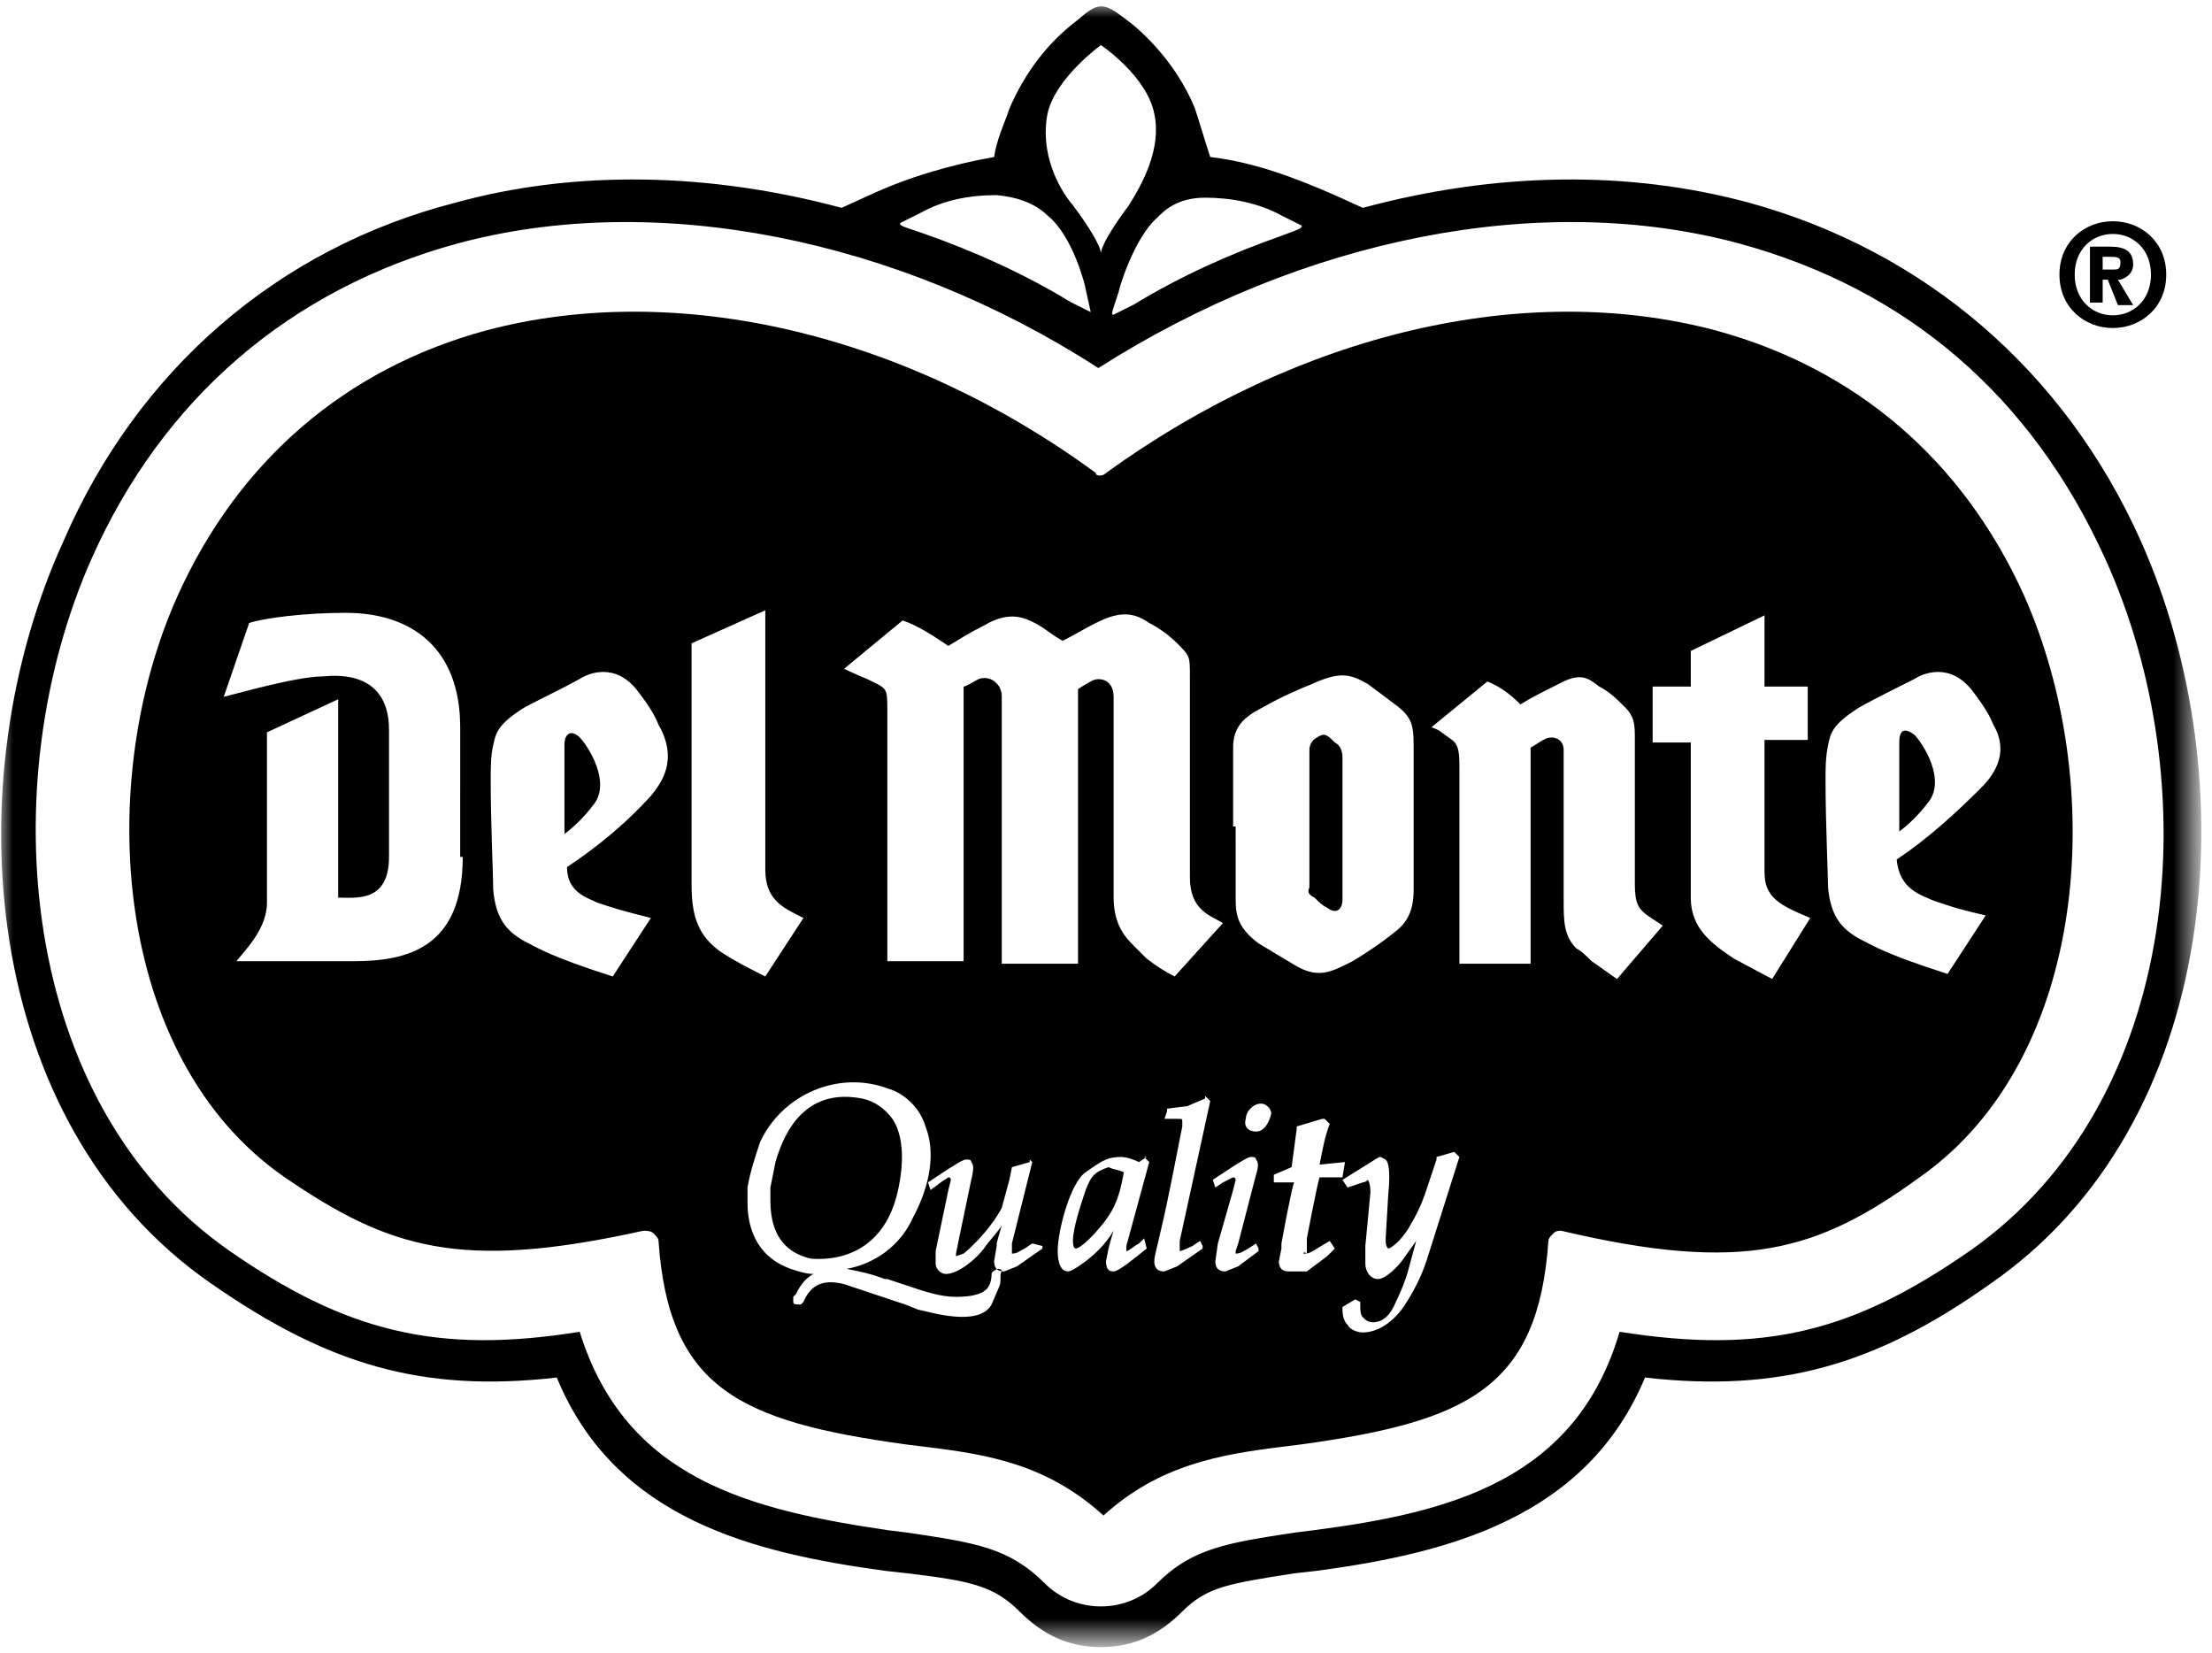 <?xml version="1.0" encoding="utf-8"?>
<!-- Generator: Adobe Illustrator 24.1.0, SVG Export Plug-In . SVG Version: 6.00 Build 0)  -->
<svg version="1.1" id="Layer_1" xmlns="http://www.w3.org/2000/svg" xmlns:xlink="http://www.w3.org/1999/xlink" x="0px" y="0px"
	 viewBox="0 0 87 65" style="enable-background:new 0 0 87 65;" xml:space="preserve">
<style type="text/css">
	.st0{filter:url(#Adobe_OpacityMaskFilter);}
	.st1{fill-rule:evenodd;clip-rule:evenodd;fill:#FFFFFF;}
	.st2{mask:url(#mask-2_1_);fill-rule:evenodd;clip-rule:evenodd;}
	.st3{fill-rule:evenodd;clip-rule:evenodd;}
</style>
<desc>Created with Sketch.</desc>
<g id="Page-1">
	<g id="Desktop-HD-Strategy" transform="translate(-1130, -3399)">
		<g id="Group-18" transform="translate(1130, 3399)">
			<g id="Group-3" transform="translate(0, 0.174)">
				<g id="Clip-2">
				</g>
				<defs>
					<filter id="Adobe_OpacityMaskFilter" filterUnits="userSpaceOnUse" x="0" y="0" width="86.6" height="64.6">
						<feColorMatrix  type="matrix" values="1 0 0 0 0  0 1 0 0 0  0 0 1 0 0  0 0 0 1 0"/>
					</filter>
				</defs>
				<mask maskUnits="userSpaceOnUse" x="0" y="0" width="86.6" height="64.6" id="mask-2_1_">
					<g class="st0">
						<polygon id="path-1_1_" class="st1" points="0,0 86.6,0 86.6,64.6 0,64.6 						"/>
					</g>
				</mask>
				<path id="Fill-1" class="st2" d="M77.5,49c-4.6,3.2-8.1,4.1-13.8,3.2C62,58,57.1,59.3,51.7,60l-0.8,0.1c-2.6,0.4-4,0.6-5.4,2
					c-1.2,1.2-3.2,1.2-4.4,0c-1.4-1.4-2.7-1.6-5.4-2L34.9,60c-5.4-0.8-10.3-2-12.1-7.8c-5.6,0.9-9.2,0-13.8-3.2
					c-8.3-5.8-9.3-18.4-5.4-27.2c2.8-6.3,7.8-10.6,14.4-12.4c7.8-2.1,17.3-0.2,25.2,4.9c8-5.1,17.4-7,25.2-4.9
					c6.6,1.8,11.5,6,14.4,12.4C86.8,30.6,85.9,43.1,77.5,49 M35.4,8.6l0.8-0.4c0.9-0.5,1.9-0.7,3-0.7c1.1,0.1,1.7,0.5,2,0.8
					c1,0.8,1.5,2.8,1.5,2.9c0.2,0.9,0.2,0.9,0.2,0.9l-0.8-0.4c-1.8-1.1-3.8-2-5.8-2.7C35.4,8.7,35.4,8.7,35.4,8.6 M41.2,4.3
					c0.3-1.4,2.1-2.7,2.1-2.7s1.8,1.2,2.1,2.7c0.3,1.4-0.5,2.8-1,3.6c-0.6,0.8-1.1,1.6-1.1,1.9c0-0.3-0.5-1.1-1.1-1.9
					C41.6,7.2,40.9,5.8,41.2,4.3 M47.4,7.6c1,0,2.1,0.2,3,0.7l0.8,0.4c0,0.1,0,0.1-0.8,0.4c-2,0.7-4,1.6-5.8,2.7l-0.8,0.4
					c-0.1,0-0.1,0,0.2-0.9c0-0.1,0.6-2.1,1.5-2.9C45.8,8.1,46.3,7.6,47.4,7.6 M84.2,21.1c-3-6.7-8.5-11.4-15.4-13.3
					C64,6.5,58.8,6.6,53.6,8l-1.1-0.5c-1.6-0.7-3.2-1.3-4.9-1.5c-0.2-0.6-0.4-1.3-0.6-1.9c-0.8-2-2.4-3.3-2.7-3.5
					c-0.9-0.7-1.1-0.7-1.9,0c-1.2,0.9-2.1,2.1-2.7,3.5c-0.2,0.6-0.5,1.2-0.6,1.9c-1.7,0.3-3.4,0.8-4.9,1.5L33.1,8
					c-5.2-1.4-10.5-1.5-15.2-0.2c-7,1.8-12.5,6.6-15.4,13.3C-1.8,30.5-0.8,44,8.3,50.3c4.6,3.2,8.3,4.3,13.6,3.7
					c2.3,5.6,7.8,6.9,12.9,7.6l0.9,0.1c2.5,0.3,3.4,0.5,4.4,1.5c0.9,0.9,1.9,1.4,3.2,1.4c1.3,0,2.3-0.5,3.2-1.4c1-1,1.9-1.1,4.4-1.5
					l0.9-0.1c5.2-0.7,10.6-2.1,12.9-7.6c5.3,0.6,9.1-0.5,13.6-3.7C87.4,44,88.4,30.5,84.2,21.1"/>
			</g>
			<path id="Fill-4" class="st3" d="M42.7,46.8c-0.2,0.6-0.5,1.5-0.5,2c0,0.3,0.1,0.3,0.1,0.3c0.2,0,0.7-0.5,1.1-1
				c0.3-0.4,0.6-0.8,0.8-2c-0.2-0.1-0.4-0.1-0.6-0.2C43,46.1,42.9,46.3,42.7,46.8"/>
			<path id="Fill-6" class="st3" d="M35.3,46.9c0.3-1.3,0.2-2.3-0.2-2.9c-0.3-0.4-0.7-0.7-1.2-0.8c-2.1-0.4-3,1.1-3.4,2.5l-0.2,1
				c0,0.2,0,0.3,0,0.5c0,1,0.3,2,1.6,2.3C33.3,49.6,34.8,49,35.3,46.9"/>
			<path id="Fill-8" class="st3" d="M74.7,29.2v1.5v0.1v1.9c0.4-0.3,0.8-0.7,1.1-1.1c0.8-0.9-0.2-2.4-0.5-2.7
				C74.9,28.6,74.7,28.7,74.7,29.2"/>
			<path id="Fill-10" class="st3" d="M22.2,29.3v3.5c0.4-0.3,0.8-0.7,1.1-1.1c0.8-0.9-0.2-2.4-0.5-2.7
				C22.5,28.7,22.2,28.8,22.2,29.3"/>
			<path id="Fill-12" class="st3" d="M76,35.4c0.6,0.2,0.8,0.3,2.1,0.6l-1.5,2.3c-2.5-0.8-2.9-1.1-3.5-1.4c-0.7-0.4-1.1-0.9-1.2-2
				c0-0.4-0.1-2.6-0.1-4.2c0-0.5,0-0.9,0.1-1.4c0.1-0.5,0.2-0.8,1.1-1.4c0.3-0.2,1.3-0.7,2.3-1.2c0.3-0.2,1.4-0.7,2.3,0.5
				c0.3,0.4,0.6,0.8,0.8,1.3c0.7,1.2-0.1,2.1-0.5,2.5c-1,1-2.1,2-3.3,2.8C74.7,35,75.6,35.2,76,35.4L76,35.4z M69.7,38.5l-1.5-0.8
				c-0.9-0.6-1.7-1.2-1.7-2.4v-6.1H65V27h1.5v-1.4l2.9-1.4V27h1.7v2.1h-1.7v5.2c0,1,0.6,1.3,1.8,1.8L69.7,38.5z M63.6,38.5
				c-0.3-0.2-0.7-0.5-1-0.7c-0.2-0.2-0.4-0.4-0.6-0.5c-0.5-0.5-0.5-1.1-0.5-1.9v-5.9c0-0.5-0.5-0.6-0.8-0.4
				c-0.2,0.1-0.3,0.2-0.5,0.3v8.5h-2.8v-7.8c0-1-0.2-0.9-0.7-1.3c-0.1-0.1-0.4-0.2-0.4-0.2l2.2-1.8c0.5,0.2,0.9,0.5,1.3,0.9
				c0.5-0.3,0.7-0.4,1.5-0.8c0.9-0.5,1.2-0.2,1.6,0.1c0.4,0.2,0.7,0.5,1,0.8c0.4,0.4,0.4,0.7,0.4,1.3v5.6c0,1.1,0.2,1.1,1.1,1.7
				L63.6,38.5z M56.1,49.6c-0.2,0.6-0.5,1.2-0.9,1.8c-0.5,0.7-1.1,1-1.6,1c-0.2,0-0.5-0.1-0.6-0.3c-0.2-0.2-0.2-0.5-0.2-0.7l0.5-0.3
				l0.2,0.1l0,0.1c0,0.2,0,0.4,0.1,0.5c0.1,0.1,0.2,0.2,0.4,0.2c0.4,0,0.7-0.3,0.9-0.8c0.2-0.4,0.4-0.9,0.5-1.3l0.3-1.1l-0.5,0.7
				c-0.2,0.3-0.7,0.8-1,0.8c-0.3,0-0.5-0.3-0.5-0.6V49l0.2-2.1c0-0.4-0.1-0.5-0.1-0.5l0,0c0,0-0.1,0.1-0.2,0.1L53,46.7l-0.2-0.3
				l0.8-0.5c0.5-0.3,0.6-0.4,0.7-0.4l0.2,0.1c0.1,0.1,0.2,0.4,0.1,1.4l-0.1,1.7c0,0.2,0,0.3,0.1,0.4h0c0.1,0,0.5-0.3,0.8-0.8
				c0.3-0.5,0.5-0.9,0.7-1.5l0.2-0.6l0.2-0.6l0-0.1l0.7-0.2l0,0l0.2,0.2L56.1,49.6z M51.3,49.3c0.1,0,0.2,0,0.5-0.2l0.5-0.3l0.2,0.3
				l-0.3,0.3l-0.8,0.6L50.7,50c-0.1,0-0.4,0-0.4-0.4l0.1-0.5l0-0.2c0,0,0.4-2.2,0.5-2.4h-0.8l0-0.2l0-0.1l0,0c0,0,0.7-0.3,0.7-0.3
				c0,0,0.2-1.5,0.2-1.5l0-0.1L52,44h0.1l0.2,0.2l0,0c-0.2,0.5-0.3,1.1-0.4,1.6l1-0.1l-0.1,0.6h-0.9c-0.1,0.3-0.5,2.4-0.5,2.4V49.3
				C51.3,49.2,51.2,49.3,51.3,49.3L51.3,49.3z M49.4,44.5L49.4,44.5c-0.3,0-0.5-0.2-0.4-0.5c0-0.3,0.3-0.6,0.6-0.6
				c0.2,0,0.4,0.2,0.4,0.4C49.9,44.2,49.7,44.5,49.4,44.5L49.4,44.5z M48.7,49.8L48.2,50c-0.1,0-0.4,0-0.4-0.4l0.1-0.7l0.6-2.1
				l0.1-0.4c0,0,0-0.1-0.1-0.1l-0.2,0.1l-0.2,0.1l-0.3,0.2l-0.1-0.3l0.3-0.2c0.9-0.6,1.1-0.7,1.2-0.7c0.1,0,0.2,0,0.2,0.1
				c0.1,0.1,0.1,0.3,0,0.6l-0.7,2.7l-0.1,0.3c0,0,0,0.1,0,0.1c0.2,0,0.3-0.1,0.5-0.2l0.3-0.2l0.1,0.2l0,0.1L48.7,49.8z M46.4,49.2
				c0,0,0.1,0,0.5-0.2l0.3-0.2l0.1,0.2l0,0.1l-1,0.7L45.8,50c-0.1,0-0.4,0-0.4-0.4c0-0.2,0.1-0.5,0.3-1.4c0.2-0.8,0.7-3.4,0.8-3.9
				l0-0.1l0-0.1c0-0.1,0-0.1-0.2-0.1h-0.5l0.1-0.3l0-0.1l0.8-0.1l0.7-0.3l0-0.1l0.2,0.2l-1.2,5.5V49.2
				C46.3,49.1,46.4,49.2,46.4,49.2L46.4,49.2z M44.6,37.2c-0.3-0.3-0.8-0.8-0.8-1.9v-7.9c0-0.7-0.6-0.8-0.9-0.6
				c-0.2,0.1-0.5,0.3-0.5,0.3v10.8h-3l0,0V27.4c0-0.1,0-0.2-0.1-0.4c-0.2-0.3-0.5-0.4-0.8-0.3c-0.2,0.1-0.5,0.3-0.6,0.3v10.8h-3V28
				c0-1,0-0.9-0.8-1.3c-0.5-0.2-0.9-0.4-0.9-0.4l2.3-1.9c0.6,0.2,1.2,0.6,1.8,1c0.5-0.3,0.8-0.5,1.4-0.8c1-0.6,1.6-0.3,2-0.1
				c0.4,0.2,0.7,0.5,1.1,0.7c0.4-0.2,0.9-0.5,1.3-0.7c0.8-0.4,1.4-0.5,2.1,0c0.4,0.2,0.8,0.5,1.1,0.8c0.5,0.5,0.5,0.5,0.5,1.3v7.9
				c0,1.3,0.8,1.5,1.3,1.8l-1.9,2.1c-0.4-0.2-0.7-0.4-1.1-0.7C45,37.6,44.8,37.4,44.6,37.2L44.6,37.2z M45.1,49.1
				C44.6,49.5,44,50,43.8,50c-0.1,0-0.3,0-0.3-0.4l0.1-0.5c0,0,0.1-0.4,0.2-0.7c-0.3,0.5-0.7,0.9-1.1,1.2c-0.4,0.3-0.6,0.4-0.7,0.4
				c-0.4,0-0.4-0.7-0.4-0.8c0-0.8,0.5-2.7,1.1-3.1c0.7-0.5,0.9-0.6,1.4-0.6c0.2,0,0.5,0.1,0.7,0.2l0.3-0.2H45l0.2,0.2L44.3,49
				c0,0.1,0,0.1,0,0.2h0c0.1,0,0.3-0.2,0.5-0.3l0.2-0.2L45.1,49.1L45.1,49.1z M40,49.8L39.5,50c-0.1,0-0.4,0-0.4-0.4l0.1-0.6l0-0.1
				c0,0,0.1-0.4,0.2-0.7c-0.2,0.3-0.5,0.6-0.7,0.9c-0.3,0.4-1,1-1.5,1c-0.2,0-0.4-0.2-0.4-0.4l0-0.5l0.5-2.4l0.1-0.4
				c0,0,0-0.1-0.1-0.1l-0.3,0.2l-0.4,0.3l-0.1-0.3l0.3-0.2c0.9-0.6,1.1-0.7,1.2-0.7c0.1,0,0.2,0,0.2,0.1c0.1,0.1,0.1,0.3,0,0.7
				l-0.5,2.4l-0.1,0.5c0,0.1,0,0.1,0,0.1l0.3-0.1c0.5-0.4,1.2-1.2,1.5-1.8l0.3-1.1l0.1-0.5l0.7-0.2l0-0.1l0.1,0.1l0,0l0,0
				c0,0-0.8,3.2-0.8,3.2l0,0.3c0,0,0,0.1,0,0.1c0.2,0,0.3-0.1,0.5-0.2l0.3-0.2L41,49l0,0.1L40,49.8z M39.3,50.6L39,51.3
				c-0.5,0.9-2.4,0.3-2.9,0.2l-0.5-0.2l-2.4-0.8c-0.8-0.2-1.3,0-1.6,0.7l-0.1,0.1h-0.1c-0.1,0-0.2,0-0.2-0.1c0-0.1,0-0.2,0-0.2
				l0.1-0.1c0.1-0.2,0.3-0.6,0.7-0.8c-0.3,0-0.6-0.1-0.9-0.2c-1.4-0.5-1.7-1.7-1.7-2.6c0-0.2,0-0.3,0-0.4l0-0.2h0
				c0.1-0.6,0.3-1.2,0.5-1.8c0.9-1.9,3.1-2.8,5-2.1c0.7,0.2,1.3,0.8,1.5,1.5c0.4,1,0.2,2.3-0.5,3.6c-0.5,1.1-1.5,1.8-2.6,2
				c0.5,0.1,1,0.2,1.5,0.4l0.1,0l0.9,0.3c0.6,0.2,1.2,0.4,1.8,0.4c0.6,0,1-0.1,1.2-0.3c0.1-0.1,0.2-0.3,0.2-0.6
				c0-0.1,0.1-0.1,0.2-0.2c0.1,0,0.2,0,0.2,0.1C39.3,50.1,39.4,50.4,39.3,50.6L39.3,50.6z M27.2,34.8v-9.5l2.9-1.3v10.2
				c0,1.2,0.7,1.5,1.5,1.9l-1.5,2.3c-0.6-0.3-1.2-0.6-1.8-1C27.5,36.8,27.2,36.1,27.2,34.8L27.2,34.8z M25.6,31.3
				c-1,1.1-2.1,2-3.3,2.8c0,1,0.8,1.2,1.2,1.4c0.6,0.2,0.9,0.3,2.1,0.6l-1.5,2.3c-2.5-0.8-2.9-1.1-3.5-1.4c-0.7-0.4-1.1-0.9-1.2-2
				c0-0.5-0.1-2.6-0.1-4.3c0-0.5,0-1,0.1-1.4c0.1-0.5,0.2-0.8,1.1-1.4c0.3-0.2,1.4-0.7,2.3-1.2c0.3-0.2,1.4-0.7,2.3,0.5
				c0.3,0.4,0.6,0.8,0.8,1.3C26.7,29.9,26,30.8,25.6,31.3L25.6,31.3z M48.5,32.5v-3.1c0-0.8,0.4-1.2,1.2-1.6
				c0.7-0.4,1.4-0.7,1.9-0.9c1.1-0.5,1.5-0.4,2.2,0c0.4,0.3,0.8,0.6,1.2,0.9c0.6,0.5,0.6,0.8,0.6,1.8v5.4c0,1-0.4,1.4-0.8,1.7
				c-0.5,0.4-1.1,0.8-1.6,1.1c-0.8,0.4-1.3,0.7-2.2,0.2c-0.5-0.3-1-0.6-1.5-0.9c-0.8-0.6-0.9-1.1-0.9-1.7V32.5z M18.2,33.7
				c0,3.6-2.2,4.1-4.3,4.1H9.3c0.4-0.5,1.2-1.3,1.2-2.3v-6.7l2.8-1.3v7.8c0.7,0,2,0.2,2-1.6v-5c0-2.5-2.4-2.1-2.6-2.1
				c-1.1,0-3.8,0.8-3.9,0.8l1-2.9c0.6-0.2,2.2-0.4,3.8-0.4c2.6,0,4.5,1.4,4.5,4.5V33.7z M79.6,23.4c-2.4-5.3-6.6-8.9-12.1-10.4
				c-7.5-2-16.4,0.1-24,5.6c-0.1,0.1-0.2,0.1-0.2,0.1c-0.1,0-0.2,0-0.2-0.1c-7.5-5.5-16.5-7.6-24-5.6c-5.5,1.5-9.7,5.1-12.1,10.4
				c-3.3,7.3-2.6,18.2,4.2,22.9c4.1,2.8,6.9,3.7,14.1,2.1c0.1,0,0.3,0,0.4,0.1c0.1,0.1,0.2,0.2,0.2,0.3c0.4,5.8,3.2,7.1,9.7,8
				l0.8,0.1c2.5,0.3,4.8,0.7,7,2.7c2.2-2,4.6-2.4,7-2.7l0.8-0.1c6.5-0.9,9.3-2.2,9.7-8c0-0.1,0.1-0.2,0.2-0.3
				c0.1-0.1,0.2-0.1,0.3-0.1c7.2,1.7,10.1,0.8,14.1-2.1C82.2,41.6,82.9,30.8,79.6,23.4L79.6,23.4z"/>
			<path id="Fill-14" class="st3" d="M51.7,35.3c0.2,0.2,0.3,0.3,0.5,0.4c0.4,0.3,0.6,0,0.6-0.3v-5.6c0-0.3-0.1-0.5-0.3-0.6
				c-0.3-0.3-0.4-0.4-0.7-0.2c-0.2,0.1-0.3,0.3-0.3,0.5v5.4C51.4,35.1,51.5,35.2,51.7,35.3"/>
			<path id="Fill-16" class="st3" d="M83.1,10.6c0.2,0,0.3,0,0.3-0.3c0-0.2-0.2-0.2-0.4-0.2h-0.3v0.5L83.1,10.6z M82.7,11.9h-0.5
				V9.7h0.8c0.6,0,0.9,0.2,0.9,0.7c0,0.3-0.2,0.5-0.5,0.6h-0.1l0.6,1h-0.6L82.9,11h-0.2V11.9z M83.1,9.2c-0.8,0-1.5,0.6-1.5,1.6
				s0.7,1.6,1.5,1.6c0.8,0,1.5-0.6,1.5-1.6S83.9,9.2,83.1,9.2L83.1,9.2z M83.1,12.9c-1.1,0-2.1-0.8-2.1-2.1s1-2.1,2.1-2.1
				s2.1,0.8,2.1,2.1S84.2,12.9,83.1,12.9L83.1,12.9z"/>
		</g>
	</g>
</g>
</svg>
